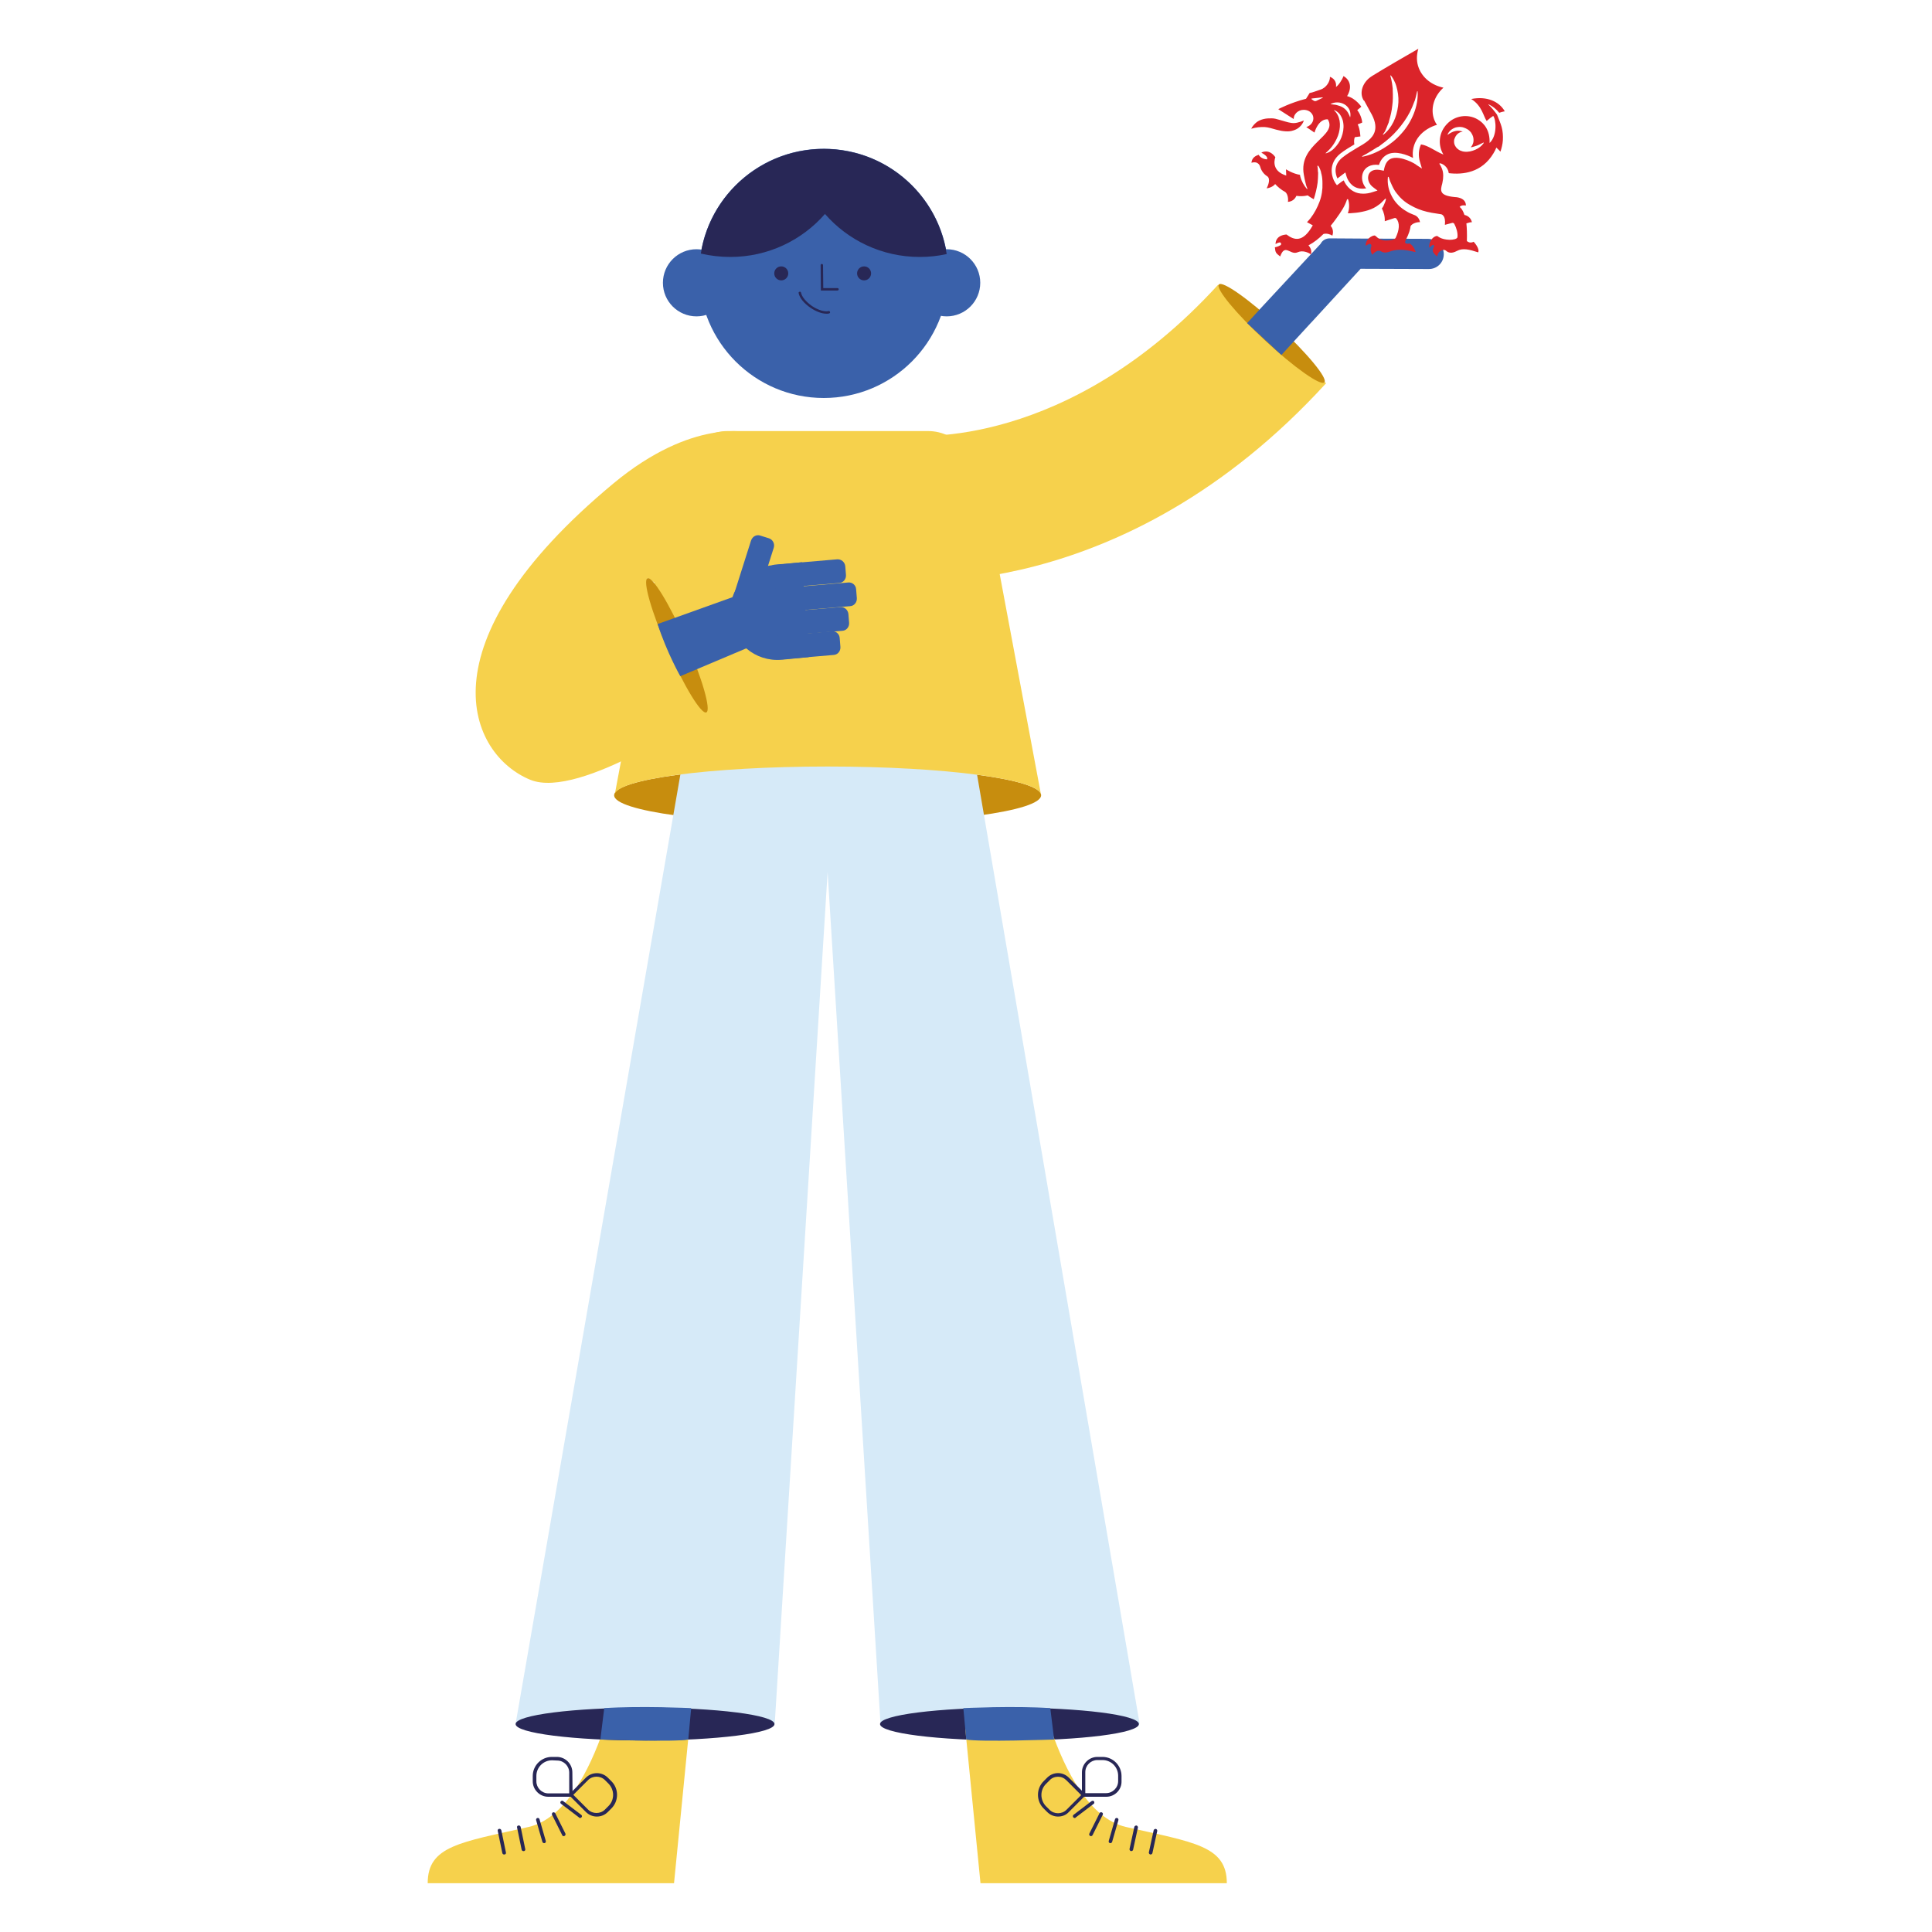 <?xml version="1.0" encoding="UTF-8"?>
<svg xmlns="http://www.w3.org/2000/svg" xmlns:xlink="http://www.w3.org/1999/xlink" version="1.1" id="Layer_1" x="0px" y="0px" viewBox="0 0 800 800" style="enable-background:new 0 0 800 800;" xml:space="preserve">
<style type="text/css">
	.st0{fill:#3A61AA;}
	.st1{fill:#282756;}
	.st2{fill:#C78D0E;}
	.st3{fill:#D6EAF8;}
	.st4{fill:#F6D14C;}
	.st5{fill:#DB242A;}
</style>
<g>
	<circle class="st0" cx="288.4" cy="117.1" r="13.9"></circle>
</g>
<g>
	<circle class="st0" cx="392" cy="117.1" r="13.9"></circle>
</g>
<g>
	<circle class="st0" cx="341.1" cy="113.2" r="51.6"></circle>
</g>
<g>
	<circle class="st1" cx="323.5" cy="113.2" r="2.9"></circle>
</g>
<g>
	<circle class="st1" cx="357.8" cy="113.2" r="2.9"></circle>
</g>
<g>
	<path class="st1" d="M346.7,120.3h-6.8l-0.1-10.5c0-0.3,0.2-0.5,0.5-0.5s0.5,0.2,0.5,0.5l0.1,9.5h5.9c0.3,0,0.5,0.2,0.5,0.5   S347,120.3,346.7,120.3z"></path>
</g>
<g>
	<path class="st1" d="M342.2,129.9c-1.9,0-4.3-0.9-6.5-2.4c-2.7-1.8-4.6-4.1-5-6.1c-0.1-0.3,0.1-0.5,0.4-0.6s0.5,0.1,0.6,0.4   c0.3,1.7,2.1,3.8,4.5,5.5c2.5,1.7,5.3,2.5,6.9,2.1c0.3-0.1,0.5,0.1,0.6,0.4c0.1,0.3-0.1,0.5-0.4,0.6   C343,129.9,342.6,129.9,342.2,129.9z"></path>
</g>
<g>
	<path class="st1" d="M353.7,63.2c-3.4-0.8-6.9-1.4-10.5-1.5c-4.8-0.2-9.4,0.3-13.8,1.3c-20.1,4.7-35.9,21.1-39.2,42   c3.9,0.9,8,1.4,12.2,1.4c15.6,0,29.7-6.9,39.2-17.8c9.5,10.9,23.6,17.8,39.2,17.8c3.9,0,7.6-0.4,11.2-1.2   C388.9,84.8,373.7,68.2,353.7,63.2L353.7,63.2z"></path>
</g>
<g>
	<ellipse class="st2" cx="342.7" cy="329.3" rx="88.4" ry="11.9"></ellipse>
</g>
<g>
	<polygon class="st3" points="471.9,713.8 403.2,312.7 282.7,315.1 213.5,713.8 320.8,713.8 342.7,361.1 364.6,713.8  "></polygon>
</g>
<g>
	<path class="st4" d="M342.7,317.4c48.8,0,88.4,5.3,88.4,11.9l-23.7-126.6c-2.2-14-11.8-24.2-23-24.2h-83.2   c-11.2,0-20.9,10.1-23,24.2l-23.7,126.6C254.3,322.7,293.9,317.4,342.7,317.4L342.7,317.4z"></path>
</g>
<g>
	<path class="st4" d="M285.4,715.9l-6.3,63.9h-102c0-15.5,13.6-16.9,41.8-23.3C234,753,244,733.3,250,715.9"></path>
</g>
<g>
	<path class="st1" d="M208.7,767.9c-0.3,0-0.6-0.2-0.7-0.6l-1.9-9.2c-0.1-0.4,0.2-0.8,0.6-0.8c0.4-0.1,0.8,0.2,0.9,0.6l1.9,9.2   c0.1,0.4-0.2,0.8-0.6,0.8C208.8,767.9,208.8,767.9,208.7,767.9L208.7,767.9z"></path>
</g>
<g>
	<path class="st1" d="M216.7,766.5c-0.3,0-0.6-0.2-0.7-0.6l-1.9-9.2c-0.1-0.4,0.2-0.8,0.6-0.8c0.4-0.1,0.8,0.2,0.9,0.6l1.9,9.2   c0.1,0.4-0.2,0.8-0.6,0.8C216.8,766.5,216.7,766.5,216.7,766.5L216.7,766.5z"></path>
</g>
<g>
	<path class="st1" d="M225.3,763.2c-0.3,0-0.6-0.2-0.7-0.5l-2.6-9c-0.1-0.4,0.1-0.8,0.5-0.9s0.8,0.1,0.9,0.5l2.6,9   c0.1,0.4-0.1,0.8-0.5,0.9C225.4,763.2,225.4,763.2,225.3,763.2L225.3,763.2z"></path>
</g>
<g>
	<path class="st1" d="M233.4,760.3c-0.3,0-0.5-0.1-0.6-0.4l-4.2-8.4c-0.2-0.4,0-0.8,0.3-1s0.8,0,1,0.3l4.2,8.4c0.2,0.4,0,0.8-0.3,1   C233.6,760.3,233.5,760.3,233.4,760.3L233.4,760.3z"></path>
</g>
<g>
	<path class="st1" d="M240.2,752.8c-0.1,0-0.3,0-0.4-0.2l-7.5-5.7c-0.3-0.2-0.4-0.7-0.1-1s0.7-0.4,1-0.1l7.5,5.7   c0.3,0.2,0.4,0.7,0.1,1C240.6,752.7,240.4,752.8,240.2,752.8L240.2,752.8z"></path>
</g>
<g>
	<path class="st1" d="M237.1,744H227c-3.5,0-6.4-2.9-6.4-6.4v-2.2c0-4.4,3.6-7.9,7.9-7.9h2.1c3.5,0,6.4,2.9,6.4,6.4L237.1,744   L237.1,744z M228.6,728.9c-3.6,0-6.5,2.9-6.5,6.5v2.2c0,2.7,2.2,5,5,5h8.6V734c0-2.7-2.2-5-5-5L228.6,728.9L228.6,728.9z"></path>
</g>
<g>
	<path class="st1" d="M247.1,752.2c-1.7,0-3.3-0.7-4.5-1.9l-7.1-7.1l7.1-7.1c2.5-2.5,6.6-2.5,9.1,0l1.5,1.5c1.5,1.5,2.3,3.5,2.3,5.6   s-0.8,4.1-2.3,5.6l-1.5,1.5C250.4,751.6,248.8,752.2,247.1,752.2z M237.4,743.2l6.1,6.1c1.9,1.9,5.1,1.9,7,0l1.5-1.5   c2.5-2.5,2.5-6.6,0-9.2l-1.5-1.5c-1.9-1.9-5.1-1.9-7,0L237.4,743.2L237.4,743.2z"></path>
</g>
<g>
	<ellipse class="st1" cx="267.1" cy="713.9" rx="53.6" ry="6.8"></ellipse>
</g>
<g>
	<path class="st0" d="M248.6,720.3c0,0,31.1,1.1,36.4,0l1.2-13c0,0-21-1-36,0L248.6,720.3L248.6,720.3z"></path>
</g>
<g>
	<ellipse class="st1" cx="418" cy="713.9" rx="53.6" ry="6.8"></ellipse>
</g>
<g>
	<path class="st4" d="M399.7,715.9l6.3,63.9h102c0-15.5-13.6-16.9-41.8-23.3c-15.1-3.5-25.1-23.2-31.1-40.6"></path>
</g>
<g>
	<path class="st0" d="M436.5,720.3c0,0-31.1,1.1-36.4,0l-1.2-13c0,0,21-1,36,0L436.5,720.3L436.5,720.3z"></path>
</g>
<g>
	<path class="st1" d="M476.4,767.9h-0.1c-0.4-0.1-0.6-0.5-0.6-0.8l2-9.2c0.1-0.4,0.5-0.6,0.9-0.6c0.4,0.1,0.6,0.5,0.6,0.8l-2,9.2   C477.1,767.7,476.8,767.9,476.4,767.9L476.4,767.9z"></path>
</g>
<g>
	<path class="st1" d="M468.4,766.5h-0.1c-0.4-0.1-0.6-0.5-0.6-0.8l2-9.2c0.1-0.4,0.5-0.6,0.9-0.6c0.4,0.1,0.6,0.5,0.6,0.8l-2,9.2   C469.1,766.3,468.8,766.5,468.4,766.5L468.4,766.5z"></path>
</g>
<g>
	<path class="st1" d="M459.8,763.2c-0.1,0-0.1,0-0.2,0c-0.4-0.1-0.6-0.5-0.5-0.9l2.6-9c0.1-0.4,0.5-0.6,0.9-0.5s0.6,0.5,0.5,0.9   l-2.6,9C460.4,763,460.1,763.2,459.8,763.2L459.8,763.2z"></path>
</g>
<g>
	<path class="st1" d="M451.7,760.3c-0.1,0-0.2,0-0.3-0.1c-0.4-0.2-0.5-0.6-0.3-1l4.2-8.4c0.2-0.4,0.6-0.5,1-0.3s0.5,0.6,0.3,1   l-4.2,8.4C452.2,760.2,452,760.3,451.7,760.3L451.7,760.3z"></path>
</g>
<g>
	<path class="st1" d="M445,752.8c-0.2,0-0.4-0.1-0.6-0.3c-0.2-0.3-0.2-0.8,0.1-1l7.5-5.7c0.3-0.2,0.8-0.2,1,0.1s0.2,0.8-0.1,1   l-7.5,5.7C445.3,752.8,445.1,752.8,445,752.8L445,752.8z"></path>
</g>
<g>
	<path class="st1" d="M458.1,744H448v-10.1c0-3.5,2.9-6.4,6.4-6.4h2.1c4.4,0,7.9,3.6,7.9,7.9v2.2C464.5,741.1,461.6,744,458.1,744   L458.1,744z M449.4,742.5h8.6c2.7,0,5-2.2,5-5v-2.2c0-3.6-2.9-6.5-6.5-6.5h-2.1c-2.7,0-5,2.2-5,5V742.5L449.4,742.5z"></path>
</g>
<g>
	<path class="st1" d="M438.1,752.2c-1.7,0-3.3-0.7-4.5-1.9l-1.5-1.5c-1.5-1.5-2.3-3.5-2.3-5.6s0.8-4.1,2.3-5.6l1.5-1.5   c1.2-1.2,2.8-1.9,4.5-1.9s3.3,0.7,4.5,1.9l7.1,7.1l-7.1,7.1C441.4,751.6,439.8,752.2,438.1,752.2z M438.1,735.7   c-1.3,0-2.6,0.5-3.5,1.5l-1.5,1.5c-2.5,2.5-2.5,6.6,0,9.2l1.5,1.5c1.9,1.9,5.1,1.9,7,0l6.1-6.1l-6.1-6.1   C440.6,736.2,439.4,735.7,438.1,735.7L438.1,735.7z"></path>
</g>
<g>
	<path class="st4" d="M292.4,294.9c0,0-52.2,36.4-72.8,28c-25.4-10.4-46-56,34.5-122.8c32.7-27.1,56-21,56-21l-30.8,67.5l-11.3-7.3   l0,0L292.4,294.9L292.4,294.9z"></path>
</g>
<g>
	
		<ellipse transform="matrix(0.916 -0.402 0.402 0.916 -83.746 135.211)" class="st2" cx="280.2" cy="267.1" rx="4.1" ry="30.3"></ellipse>
</g>
<g>
	<path class="st4" d="M549.1,158.7l-44.7-40.8c-62.5,68.4-125.6,62.7-128.3,62.4h0.3l-7.6,60C372.7,240.8,464.5,251.3,549.1,158.7   L549.1,158.7z"></path>
</g>
<g>
	<ellipse transform="matrix(0.68 -0.733 0.733 0.68 67.174 430.219)" class="st2" cx="526.7" cy="138.1" rx="4" ry="29.8"></ellipse>
</g>
<g>
	<path class="st0" d="M597.8,104.6c-0.4-3.3-3.3-5.7-6.6-5.7l-25.4-0.1l0,0l-15.2-0.1c-1.7,0-3.1,0.9-3.8,2.3l0,0l-25,26.9l0,0   l-5.4,5.9l14.2,13.2l5.4-5.9l0,0l6.8-7.4l0,0l0.3-0.3l0,0l20.3-22.1l28.1,0.1C595.2,111.5,598.2,108.4,597.8,104.6L597.8,104.6z"></path>
</g>
<g>
	<path class="st0" d="M323.6,273.2l11.3-1.1l-2.8-39.3l-11.8,1.2c-10.8,0.9-18.9,10.4-18,21.3C303.2,266.1,312.7,274.1,323.6,273.2   L323.6,273.2z"></path>
</g>
<g>
	<path class="st0" d="M354.5,244l0.3,3.7c0.1,1.7-1.1,3.2-2.8,3.3l-29.4,2.5c-1.7,0.1-3.2-1.1-3.3-2.8L319,247   c-0.1-1.7,1.1-3.2,2.8-3.3l29.4-2.5C352.9,241,354.4,242.3,354.5,244z"></path>
</g>
<g>
	<path class="st0" d="M308,245.6l4,21.6L281.7,280c0,0-5.5-9.6-9.4-21.6L308,245.6L308,245.6z"></path>
</g>
<g>
	<path class="st0" d="M314.9,221.8l3.5,1.1c1.6,0.5,2.5,2.3,2,3.9l-7.3,23c-0.5,1.6-2.3,2.5-3.9,2l-3.5-1.1c-1.6-0.5-2.5-2.3-2-3.9   l7.3-23C311.6,222.1,313.3,221.2,314.9,221.8z"></path>
</g>
<g>
	<path class="st0" d="M350,234.4l0.3,3.7c0.1,1.7-1.1,3.2-2.8,3.3l-25.8,2.2c-1.7,0.1-3.2-1.1-3.3-2.8l-0.3-3.7   c-0.1-1.7,1.1-3.2,2.8-3.3l25.8-2.2C348.3,231.5,349.8,232.7,350,234.4z"></path>
</g>
<g>
	<path class="st0" d="M351.3,254.2l0.3,3.7c0.1,1.7-1.1,3.2-2.8,3.3l-25.4,2.1c-1.7,0.1-3.2-1.1-3.3-2.8l-0.3-3.7   c-0.1-1.7,1.1-3.2,2.8-3.3l25.4-2.1C349.6,251.2,351.1,252.5,351.3,254.2z"></path>
</g>
<g>
	<path class="st0" d="M347.7,264.2l0.3,3.7c0.1,1.7-1.1,3.2-2.8,3.3l-21,1.8c-1.7,0.1-3.2-1.1-3.3-2.8l-0.3-3.7   c-0.1-1.7,1.1-3.2,2.8-3.3l21-1.8C346.1,261.2,347.6,262.5,347.7,264.2z"></path>
</g>
<g>
	<path class="st5" d="M521,52.7c-0.9,0.1-1.8,0.3-2.9,0.6c0.5-1,1.2-1.8,2-2.5s1.9-1.2,3.1-1.5s2.3-0.3,3.4-0.3s2.1,0.3,3.1,0.6   c1.9,0.5,3.5,1.1,5,1.3c0.8,0.1,1.5,0.1,2.4-0.1c0.9-0.2,1.8-0.5,2.8-0.9c-0.3,1-1,2-1.8,2.7c-0.8,0.8-2,1.3-3.2,1.6   s-2.4,0.2-3.4,0.1c-1.1-0.1-2-0.4-3-0.6c-1.8-0.5-3.3-1-4.9-1.1C522.7,52.6,521.8,52.6,521,52.7 M621.8,52.6   c0.5,1.8,0.6,3.7,0.5,5.5c-0.1,1.6-0.5,3.2-1,4.7c-0.2-0.2-0.8-0.9-1.7-1.7c-0.3,0.8-0.7,1.6-1.2,2.4l0,0c-4.8,8-12.6,8.9-18.5,8.2   c-0.1-0.8-0.4-1.6-0.9-2.3c-0.7-0.9-1.6-1.6-2.8-1.8l-0.2,0.2l0.4,0.6c0.1,0.2,0.2,0.4,0.3,0.6c0.2,0.4,0.4,0.8,0.5,1.2   c0.3,0.8,0.4,1.7,0.4,2.6s-0.1,1.8-0.3,2.7c0,0.2-0.1,0.3-0.1,0.5c-0.8,2.9-1.3,5,5.2,5.6c0,0,4.6,0,4.6,3.5c0,0-1.9-0.4-2.6,0.6   c0,0,1.1,0.6,2,3.3c0.5,0.1,2.5,0.6,3.1,3c-0.6,0-1.5,0.2-2.3,0.5c0.2,1.9,0.3,4.3,0.2,7.3c1.3,1.2,2.8,0.3,2.8,0.3   s2.6,2.7,1.9,4.4c-3.7-1.2-6.4-1.9-8.8-0.6c-2.4,1.3-3.7,0.6-4.3,0.1c-0.5-0.5-1.2-0.7-1.9-0.4c-0.8,0.3-1.7,0.9-2,2.6   c0,0-1.5-1.1-1.8-2.2c-0.1-0.3,0.1-1.1,0.5-1.9c0.2-0.5-0.3-0.9-0.7-0.6s-0.8,0.6-1.2,1.1c-0.5-1.3,0.8-4.7,3.2-4.9   c0.2,0,1.4,1.5,5.2,1.6c1.3,0,3.1-0.3,3.2-1.1c0.2-1.7-0.4-3.8-1.3-5.5c-0.2-0.3-0.5-0.5-0.9-0.4l-3,0.8c0.2-2-0.1-3.1-0.6-3.7   c-0.5-0.7-1.1-0.7-1.1-0.7l-1.9-0.3c-0.6-0.1-1.2-0.2-1.9-0.3c-0.6-0.1-1.2-0.3-1.9-0.4c-2.5-0.6-4.8-1.5-7-2.8   c-2.2-1.2-4.1-2.9-5.6-4.9c-0.8-1-1.4-2.1-1.9-3.2l-0.4-0.9c-0.1-0.3-0.3-0.6-0.4-0.9l-0.6-1.8l-0.3,0.1c-0.3,2.8,0.3,5.6,1.7,8.1   c1.3,2.5,3.5,4.7,6,6.1c0.9,0.6,1.9,1,2.9,1.4l0,0c0.7,0.2,2.3,0.9,2.7,3.1c-1.1-0.1-3.1,0.4-3.9,1.6c-0.2,1.5-0.6,3-2,5.8   c-1.1,2.1,1.6,1.4,1.6,1.4s1.8,1,2.5,3.6c-3.2-0.7-6.8-1.7-10.8-0.2c-1.7,0.6-2.8,0.4-3.5-0.1c-0.5-0.3-1.2-0.4-1.8-0.1   s-1.3,0.7-1.8,1.5c0,0-1.3-1.7-0.5-3.4c0.3-0.6-0.3-1.3-0.9-1.1c-0.4,0.2-0.8,0.4-1.3,0.8c-0.5-1.2,1-3.9,3.5-4.3   c0.7-0.1,1.4,2,4.8,2.1c1.2,0,3.6-0.2,4-1.1c1.6-3.4,1.8-6.1,0.3-8c-0.2-0.2-0.5-0.3-0.8-0.2l-4,1.3c0.1-2-0.4-3.7-1.2-5.3l0,0   c0.3-0.3,0.5-0.7,0.7-1.1c0.1-0.2,0.2-0.4,0.3-0.7c0.1-0.2,0.2-0.4,0.3-0.7c0.2-0.4,0.3-0.9,0.4-1.4l-0.2-0.2   c-0.6,0.6-1.2,1.2-1.8,1.8c-0.3,0.3-0.7,0.6-1,0.8c-0.3,0.2-0.7,0.5-1,0.7c-1.4,0.9-3,1.5-4.6,1.9s-3.3,0.7-5,0.8l-1.3,0.1h-0.9   c0.7-1.7,0.7-4.2,0.1-5.8h-0.4c-0.9,2.9-2.5,5.2-4.5,8c-0.7,1-1.5,2-2.3,3c0.5,0.6,1.4,2,0.7,4.1c-0.8-0.6-2.5-1.1-3.7-0.7   c-1.8,1.8-3.9,3.5-6.2,4.7c0.8,0.8,1.5,2.3,1,3.7c-0.5-0.4-2.7-1.6-4.7-1.1c-0.4,0.1-0.8,0.3-1.2,0.4c-2.8,0.8-4.9-3.8-6.8,1.6   c-1.8-1.4-2-1.6-2.2-3.8c0,0,1.2-0.2,2.2-0.8c0.7-0.3,0.4-1.4-0.4-1.2c-0.5,0.1-1,0.3-1.5,0.7c-0.1-1.4,0.7-3.7,4.5-4   c3.2,2.4,6.8,3.5,10.9-3.8c-1-0.5-2-1.1-2.4-1.3c0.5-0.5,1-1.1,1.5-1.7c1.6-2.1,2.8-4.4,3.7-6.8s1.3-5,1.2-7.6   c0-1.3-0.1-2.6-0.4-3.8c-0.1-0.3-0.2-0.6-0.2-0.9c-0.1-0.3-0.2-0.6-0.3-0.9c-0.2-0.6-0.5-1.2-0.9-1.7l-0.3,0.1   c0.1,0.6,0.2,1.2,0.2,1.8c0,0.3,0,0.6,0.1,0.9V72c0,1.2-0.1,2.4-0.2,3.6c-0.3,2.3-0.9,4.7-1.6,6.9c-0.7-0.4-1.6-0.9-2.5-1.6   c-1.6,0.4-3.2,0.4-4.7,0.2c-0.3,0.7-1.2,2.3-3.5,2.5c0.2-1.1,0-3.2-1.1-4.1c-1.7-0.9-3.1-2.1-4.2-3.3c0,0-0.9,1.4-3.5,1.8   c0.6-1.2,1.8-4.1,0.1-5.1c0,0-2.1-1.2-2.8-3.9c0,0-0.6-2.5-3.6-1.6c0.1-1.1,0.6-2.6,3-3.3c0,0,0.8,1.7,3.4,1.9c0,0,1-1-2.3-2.8   c0,0,3.1-1.9,5.8,1.9c0,0-2.3,5.5,4.5,7.6l-0.1-2.6c0,0,2.7,1.8,5.8,2.3c0,0.2,0.1,0.4,0.1,0.6c0.5,2,1.5,3.8,2.8,5.3l0.2-0.1   l-0.5-1.3c-0.5-1.7-1-4.4-1-4.5c-2.4-12.9,14.2-16,9.9-23c-4-0.2-5.5,5.5-5.5,5.5l-3.4-2.3c1.8-0.5,3.2-2.2,2.9-4.1   c-0.2-1.4-1.4-2.6-2.9-2.9c-2.6-0.6-5,1.1-5.2,3.4c0,0.1,0,0.2,0,0.3l-6.4-4.1c0,0,5.1-2.7,11.5-4.3l1.5-2.4   c1.3-0.2,2.6-0.8,4.5-1.4c2.5-0.8,4-3.5,3.9-5.3c2.3,0.9,2.7,2.8,2.5,4.2c1-0.6,2.6-3,3.1-4.5c2.7,1.5,3.7,4.7,1.5,8.3   c3.6,0.9,5.9,4.4,5.9,4.4l-1.7,1.4c1.6,1.9,2.2,5,2,5.2c0,0-1.1,0.4-1.8,0.7c1,2,1.1,5,1.1,5s-1.8,0.2-2.3,0.3   c-0.3,0.7-0.4,1.8-0.2,3c-1.8,1.1-3.9,2.3-5.8,3.8c-5.3,4.3-3.6,9.9-2,12.3l0.6,0.8l0.8-0.6c0.8-0.6,1.4-1.1,2-1.4   c0.6,1.3,1.8,3.3,4,4.5c1.2,0.7,2.6,1,4.1,1c1.2,0,2.6-0.2,4-0.7l1.9-0.6l-1.6-1.2c-2.3-1.6-2.7-4-2-5.6c0.8-1.6,2.7-2.2,5.2-1.6   l1,0.2l0.2-1c0.5-2.1,1.4-3.4,2.8-4c2-0.8,4.7-0.1,6.6,0.6c2.2,0.8,3.9,1.9,3.9,2l2.3,1.5l-0.8-2.7c-0.8-2.6-0.6-5.1,0.4-7.3   c3,0.4,5.8,2.8,9.3,4.2c-2.4-3.9-2-9.2,1.6-12.8c3.3-3.4,8.5-4.1,12.5-1.8c2.8,1.6,5.2,4.6,5,9.8c3.3-3,2.7-9.8,1.5-11.2   c-0.8,0.5-1.7,1.2-2.7,2.1c-1.4-2-1.9-6.3-6.4-9.1c6.4-1.3,11.6,1,13.9,5.1c0,0-0.9,0.1-2.3,0.6c-1.2-1.5-2.7-2.7-4.4-3.5l-0.1,0.1   c0.7,0.6,1.3,1.3,1.9,2c0.6,0.7,1.2,1.5,1.7,2.2C620.5,49.1,621.3,50.8,621.8,52.6 M547.7,40.5v-0.2l-4.6,0.5v0.3l0.9,0.6   c0.3,0.2,0.7,0.2,1,0.1L547.7,40.5L547.7,40.5z M550.9,43.2c0.4,0,0.9,0,1.3,0.1c0.4,0,0.9,0.1,1.3,0.2c0.8,0.2,1.7,0.5,2.4,0.9   s1.4,1,1.9,1.7l0.2,0.3l0.2,0.3c0.1,0.2,0.2,0.4,0.3,0.6c0.2,0.4,0.4,0.8,0.5,1.2h0.1c0.2-1,0.1-2-0.3-3c-0.4-0.9-1.2-1.8-2.1-2.3   c-0.9-0.5-1.9-0.8-2.9-0.8s-2,0.2-2.8,0.7v0.1H550.9z M553.3,60.5c1.2-1.4,2.1-3.1,2.6-5c0.5-1.8,0.6-3.8,0.1-5.7   c-0.3-0.9-0.7-1.8-1.3-2.6c-0.6-0.7-1.4-1.3-2.2-1.6l-0.1,0.1c1.3,1.1,2,2.7,2.3,4.3c0.3,1.7,0.1,3.4-0.3,5   c-0.4,1.6-1.2,3.2-2.1,4.6s-2.1,2.7-3.4,3.8l0.1,0.1C550.6,63.1,552.1,62,553.3,60.5 M614.4,59.2l-0.1-0.2   c-0.6,0.3-1.2,0.6-1.8,0.9c-0.6,0.3-1.2,0.5-1.9,0.7c-0.5,0.2-1,0.3-1.6,0.4c0.1-0.1,0.2-0.3,0.3-0.4c0,0,0-0.1,0.1-0.1   c0.2-0.3,0.4-0.7,0.5-1c0.3-0.7,0.3-1.5,0.2-2.3s-0.5-1.6-0.9-2.2c-0.1-0.2-0.2-0.3-0.4-0.5l-0.2-0.2l-0.2-0.2   c-0.3-0.3-0.6-0.5-1-0.7s-0.7-0.4-1.1-0.5c-0.2-0.1-0.4-0.1-0.6-0.2c-0.2,0-0.4-0.1-0.6-0.1c-0.8-0.1-1.6,0-2.4,0.2   c-1.5,0.5-2.7,1.5-3.3,2.9l0.1,0.1c0.5-0.4,1-0.7,1.6-1s1.2-0.5,1.8-0.6c1-0.2,1.9,0,2.8,0.3c-0.9,0.1-1.8,0.5-2.5,1.3   c-0.4,0.5-0.7,1-0.9,1.6c-0.1,0.3-0.2,0.5-0.2,0.8c0,0.2,0,0.5,0,0.7s0.1,0.5,0.1,0.7c0.3,0.9,0.9,1.8,1.7,2.3   c0.4,0.3,0.8,0.5,1.2,0.6c0.2,0.1,0.4,0.1,0.6,0.2c0.2,0,0.4,0.1,0.6,0.1c1.7,0.2,3.2-0.2,4.6-0.8   C612.3,61.4,613.5,60.5,614.4,59.2 M564.7,41.6c-0.9-1.4-1.1-3-0.7-4.7c0.5-2.1,2-4.1,4.1-5.4c5.3-3.3,14.3-8.5,19.2-11.3   c-0.8,2.7-0.8,5.5,0.2,8c1.6,4.1,5.4,7.1,10.2,8.1c-4,3.6-5.5,8.8-3.8,13.3c0.3,0.8,0.7,1.5,1.1,2.1c-0.2,0.1-0.5,0.2-0.7,0.2   c-6.5,2.3-10,7.6-9.2,13.5c-2.5-1.3-7-3-10.3-1.6c-1.8,0.8-3.1,2.3-3.8,4.5c-3.5-0.5-5.7,1.1-6.5,2.9c-1,2.2-0.5,4.8,1.2,6.8   c-1.8,0.3-3.4,0.1-4.7-0.6c-2.7-1.4-3.5-4.6-3.5-4.6l-0.4-1.4l-1.2,0.9c0,0-0.8,0.6-2.1,1.6c-0.8-1.7-1.9-5.5,2.1-8.7   c1.9-1.5,3.9-2.7,5.9-3.9c3.5-2,6.6-3.8,7.5-7c0.6-2.2,0-4.8-1.9-8l-2.5-4.6L564.7,41.6L564.7,41.6z M572.6,55.7l0.2,0.1   c1.8-1.4,3.2-3.3,4.2-5.3s1.6-4.3,1.9-6.5c0.3-2.2,0.2-4.5-0.3-6.7c-0.1-0.3-0.1-0.5-0.2-0.8c-0.1-0.3-0.1-0.5-0.2-0.8   c-0.2-0.5-0.3-1.1-0.6-1.6c-0.4-1-1-2-1.7-2.9l-0.2,0.1c0.3,1,0.5,2,0.7,3.1c0.1,0.5,0.1,1,0.2,1.5c0.1,0.5,0.1,1,0.1,1.6   c0.1,2.1,0.1,4.2-0.2,6.3c-0.2,2.1-0.7,4.2-1.3,6.2l-0.2,0.8l-0.3,0.7c-0.2,0.5-0.4,1-0.6,1.5l-0.3,0.7c-0.1,0.2-0.2,0.5-0.3,0.7   L572.6,55.7L572.6,55.7z M569.9,61.2c-0.6,0.4-1.3,0.8-1.9,1.2c-0.7,0.4-1.3,0.8-2,1.2l-2,1.1l0.1,0.2c3.1-0.6,6-1.8,8.8-3.5   c2.7-1.6,5.3-3.7,7.4-6.1c2.2-2.4,3.9-5.2,5.1-8.2c1.2-3,1.8-6.2,1.6-9.3h-0.2c-0.2,0.7-0.3,1.5-0.5,2.2l-0.3,1.1   c-0.1,0.4-0.2,0.7-0.4,1.1c-0.5,1.4-1.1,2.8-1.8,4.2c-1.4,2.7-3.2,5.2-5.2,7.5s-4.3,4.3-6.8,6.1l-0.9,0.7   C570.6,60.8,570.2,61,569.9,61.2"></path>
</g>
</svg>
